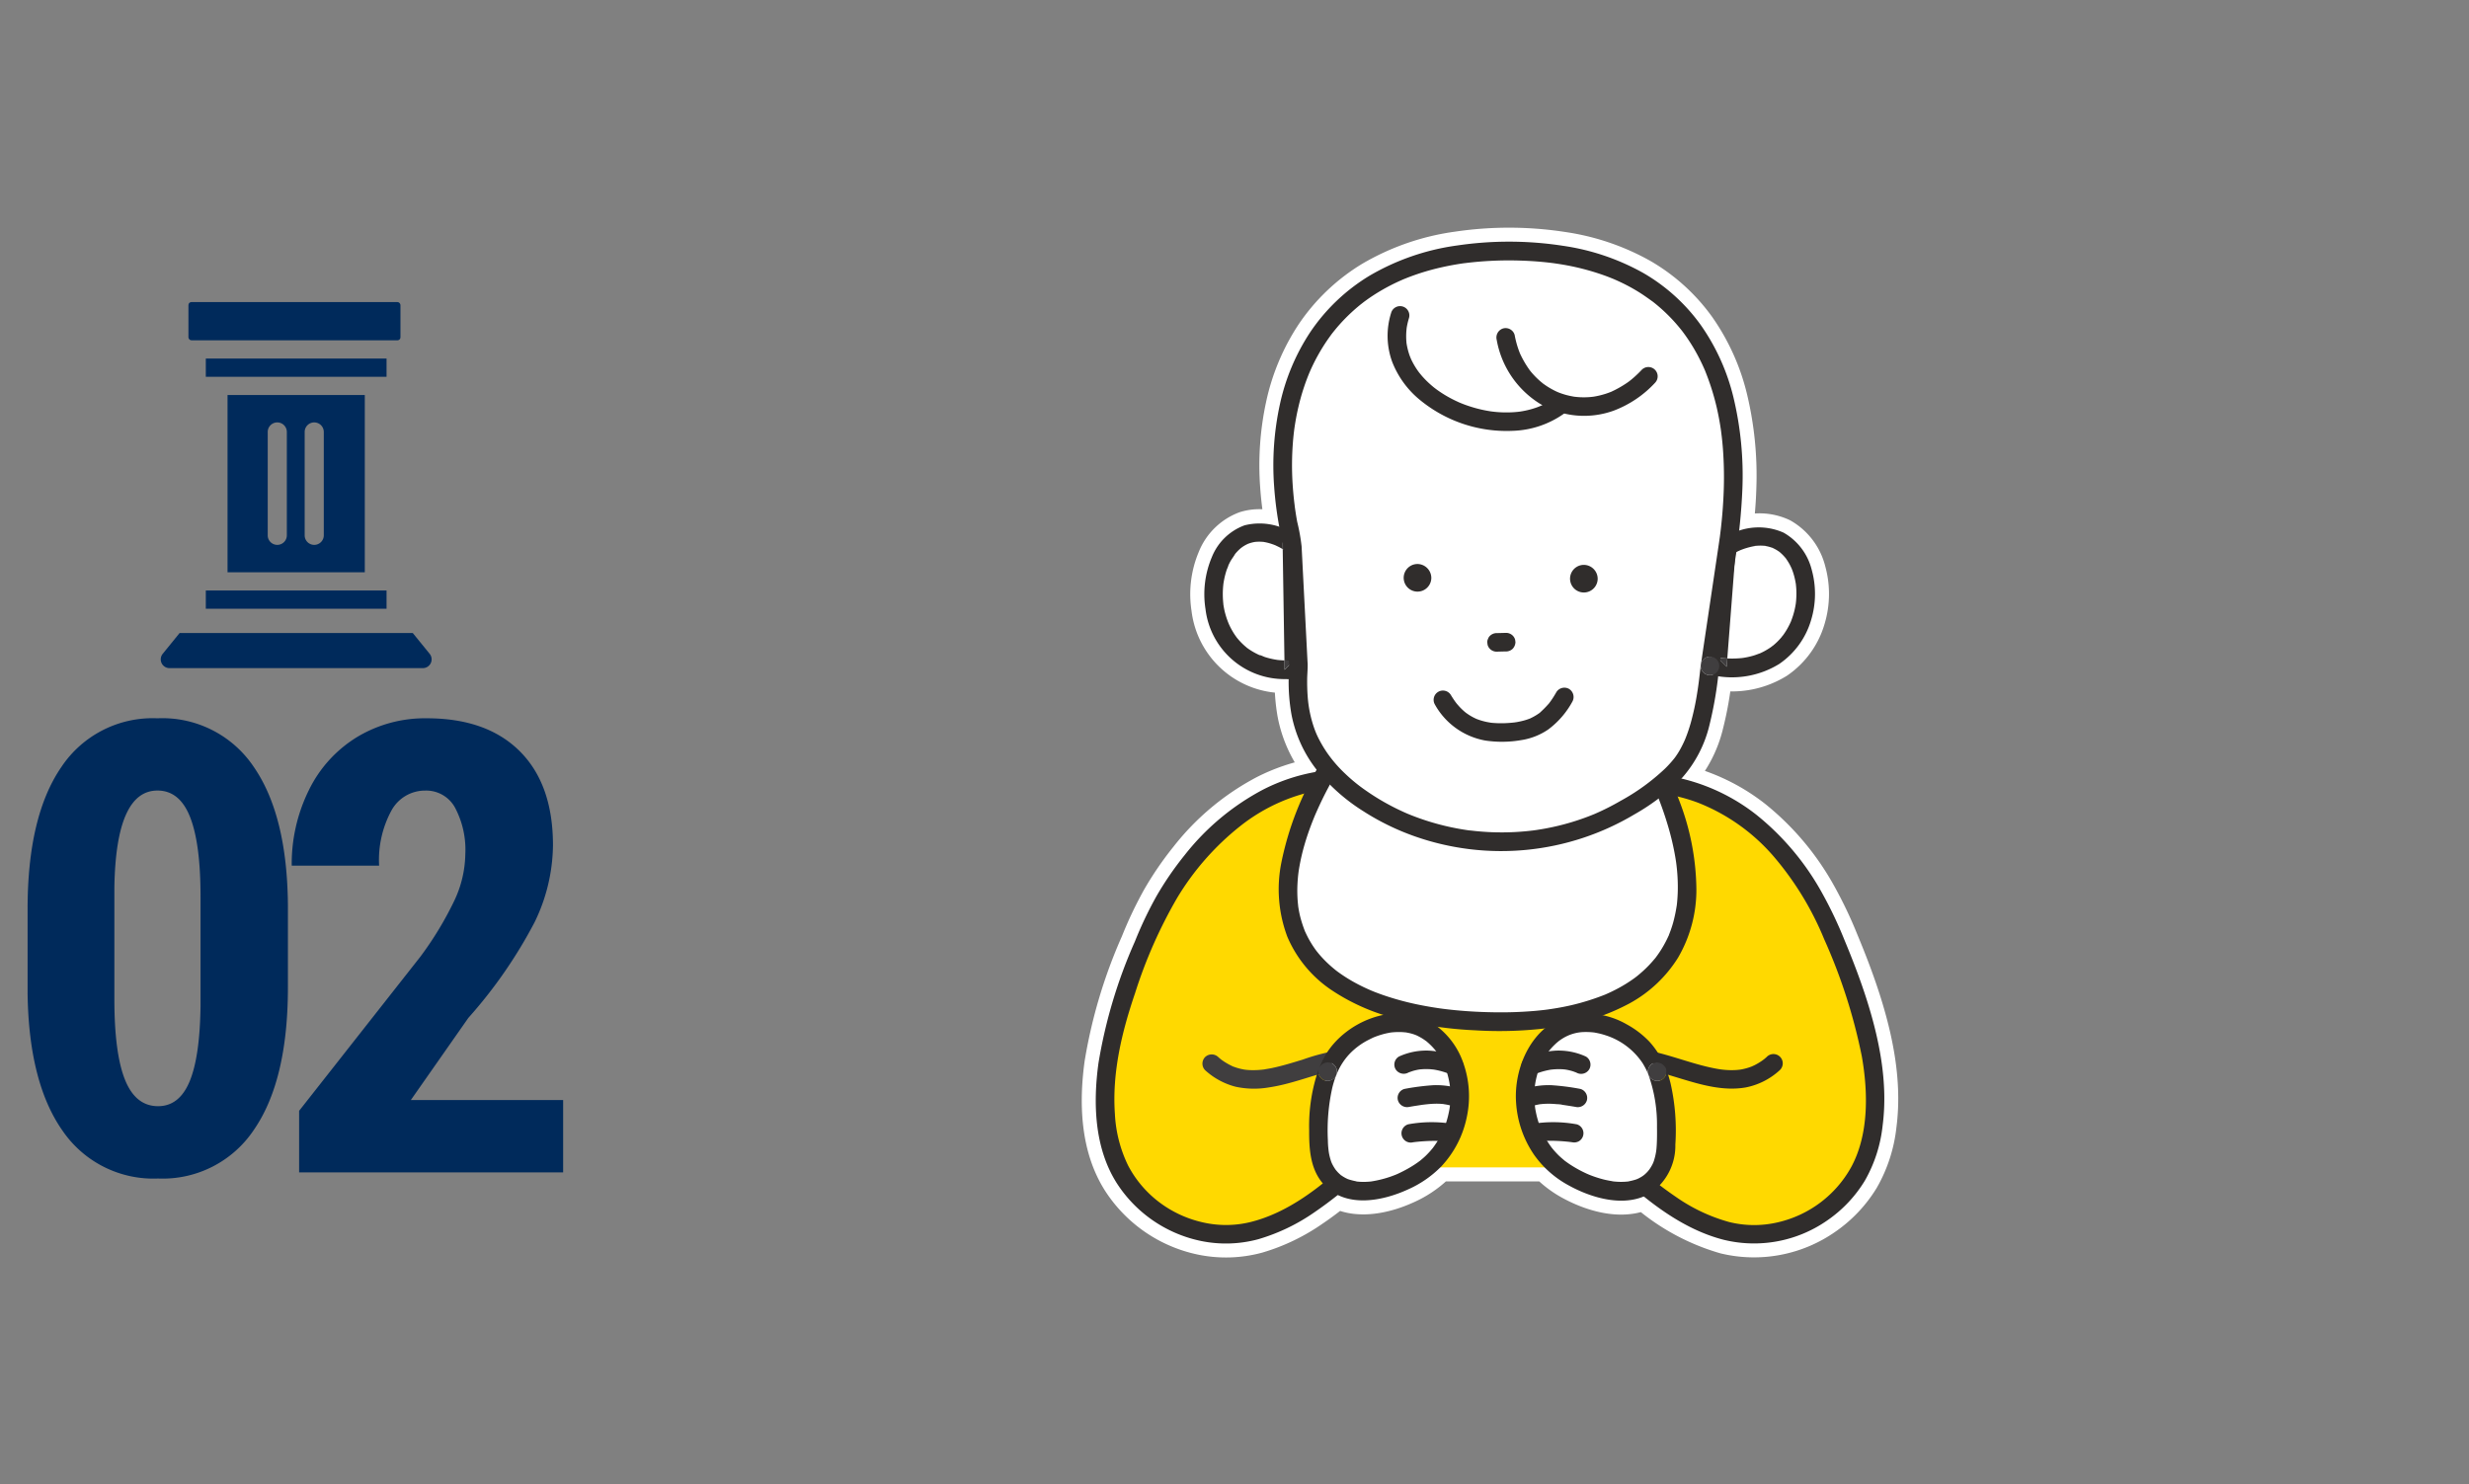 <svg xmlns="http://www.w3.org/2000/svg" xmlns:xlink="http://www.w3.org/1999/xlink" width="286" height="172" viewBox="0 0 286 172">
  <rect x="0" y="0" width="286" height="172" fill="#808080" stroke="none"/>
  <defs>
    <clipPath id="clip-path">
      <rect id="長方形_6963" data-name="長方形 6963" width="286" height="172" transform="translate(358 1779)" fill="none" stroke="#707070" stroke-width="1"/>
    </clipPath>
  </defs>
  <g id="seisaku_img02" transform="translate(-358 -1779)" clip-path="url(#clip-path)">
    <g id="グループ_8548" data-name="グループ 8548" transform="translate(0 -5)">
      <path id="パス_73165" data-name="パス 73165" d="M-.649-21.458q0,10.765-3.9,16.468A12.694,12.694,0,0,1-15.691.713,12.738,12.738,0,0,1-26.758-4.83q-3.9-5.543-4.046-15.88v-9.8q0-10.729,3.885-16.414a12.7,12.7,0,0,1,11.157-5.685A12.732,12.732,0,0,1-4.605-46.979Q-.72-41.348-.649-30.9ZM-10.772-31.973q0-6.131-1.212-9.2t-3.778-3.065q-4.812,0-4.99,11.228v12.939q0,6.273,1.23,9.339t3.832,3.065q2.459,0,3.654-2.869t1.265-8.786ZM31.232,0H.649V-7.129L14.693-24.987a39.121,39.121,0,0,0,3.939-6.505A13.01,13.01,0,0,0,19.9-36.856,10.409,10.409,0,0,0,18.7-42.274a3.8,3.8,0,0,0-3.44-1.96,4.424,4.424,0,0,0-3.9,2.281,11.992,11.992,0,0,0-1.444,6.416H-.207a19.251,19.251,0,0,1,1.978-8.733,14.774,14.774,0,0,1,5.561-6.149,15.222,15.222,0,0,1,8.109-2.192q6.951,0,10.782,3.832T30.055-37.89A20.779,20.779,0,0,1,27.935-29a54.681,54.681,0,0,1-7.681,11.1L13.588-8.376H31.232Z" transform="translate(392 1919.835)" fill="#002a5b"/>
      <g id="グループ_8485" data-name="グループ 8485" transform="translate(-257.264 1474.813)">
        <rect id="長方形_6810" data-name="長方形 6810" width="24.559" height="4.429" rx="0.341" transform="translate(637.092 344.187)" fill="#002a5b"/>
        <rect id="長方形_6811" data-name="長方形 6811" width="20.936" height="2.114" transform="translate(639.105 350.73)" fill="#002a5b"/>
        <rect id="長方形_6812" data-name="長方形 6812" width="20.936" height="2.114" transform="translate(639.105 377.604)" fill="#002a5b"/>
        <path id="パス_72494" data-name="パス 72494" d="M663.08,357.162H636.066l-1.953,2.406a1.016,1.016,0,0,0,.786,1.658h29.346a1.017,1.017,0,0,0,.789-1.658Z" transform="translate(0 25.373)" fill="#002a5b"/>
        <path id="パス_72495" data-name="パス 72495" d="M636.5,347.831v20.535h15.9V347.831Zm6.869,16.256a1.107,1.107,0,1,1-2.214,0V352.111a1.107,1.107,0,1,1,2.214,0Zm4.28,0a1.107,1.107,0,1,1-2.214,0V352.111a1.107,1.107,0,1,1,2.214,0Z" transform="translate(5.121 7.125)" fill="#002a5b"/>
      </g>
    </g>
    <g id="グループ_8601" data-name="グループ 8601" transform="translate(484.928 1807)">
      <path id="パス_73323" data-name="パス 73323" d="M106.267,370.807c-.735-2.291-1.6-4.538-2.526-6.758a48.149,48.149,0,0,0-2.623-5.5,30.494,30.494,0,0,0-7.578-9,22.688,22.688,0,0,0-8.678-4.194c.015-.017.034-.031.051-.048a14.214,14.214,0,0,0,3.2-6.167,39.4,39.4,0,0,0,.99-5.627A10.43,10.43,0,0,0,96.2,332.08a9.325,9.325,0,0,0,3.683-5.086,10.432,10.432,0,0,0,.066-5.835,6.86,6.86,0,0,0-3.256-4.294,6.592,6.592,0,0,0-5.171-.176c.193-1.62.341-3.244.391-4.878a38.845,38.845,0,0,0-1.024-10.583,24.618,24.618,0,0,0-3.774-8.4,21.327,21.327,0,0,0-6.672-6.05,26.845,26.845,0,0,0-9.277-3.147,41.006,41.006,0,0,0-12.277-.042A27.352,27.352,0,0,0,48.718,287.1a22.014,22.014,0,0,0-6.843,6.513,24.591,24.591,0,0,0-3.527,8.381,33.259,33.259,0,0,0-.667,9.53,41.568,41.568,0,0,0,.607,4.7,6.053,6.053,0,0,0-4.042-.21,6.486,6.486,0,0,0-3.789,3.676,11.038,11.038,0,0,0-.738,6.03,9.2,9.2,0,0,0,9.24,8.111c.133,0,.266,0,.4,0a21.474,21.474,0,0,0,.323,4.089,14.833,14.833,0,0,0,2.937,6.42c-.048.085-.094.167-.141.252a21.9,21.9,0,0,0-6.077,2.041,28.352,28.352,0,0,0-9.1,7.609,37.174,37.174,0,0,0-3.266,4.767,44.881,44.881,0,0,0-2.489,5.237,57.743,57.743,0,0,0-4.212,14.071c-.636,4.62-.479,9.762,2.066,13.83a15.278,15.278,0,0,0,9.85,6.791,14.332,14.332,0,0,0,6.6-.213,22.381,22.381,0,0,0,6.507-3.125c.931-.625,1.828-1.3,2.7-2,2.48,1.221,5.7.485,8.123-.625a12.55,12.55,0,0,0,3.757-2.568h12.1a12.113,12.113,0,0,0,2.662,2.03c2.5,1.4,6,2.491,8.8,1.329a24.813,24.813,0,0,0,9.3,5.034,14.812,14.812,0,0,0,12-2.294,15.1,15.1,0,0,0,4.3-4.57,16.372,16.372,0,0,0,2.061-6.4C108.8,380.577,107.774,375.514,106.267,370.807Z" transform="translate(-17.017 -283.147)" fill="#fff" stroke="#fff" stroke-linecap="round" stroke-linejoin="round" stroke-width="3.241"/>
      <g id="グループ_8600" data-name="グループ 8600" transform="translate(0.001)">
        <g id="グループ_8583" data-name="グループ 8583" transform="translate(0 61.113)">
          <path id="パス_73324" data-name="パス 73324" d="M80.593,323.938l-34.545-.513c-11.528-.207-19.787,9.613-23.317,17.944-3.107,7.328-6.493,16.6-4.337,24.736a13.967,13.967,0,0,0,14,10.129c5.288-.256,10.469-4.158,14.332-7.739H77.888c3.865,3.581,9.044,7.483,14.332,7.739a13.967,13.967,0,0,0,14-10.129c2.154-8.136-1.231-17.408-4.337-24.736C98.35,333.038,91.536,324.558,80.593,323.938Z" transform="translate(-16.639 -322.348)" fill="#ffd900"/>
          <path id="パス_73325" data-name="パス 73325" d="M103.74,342.514a48.149,48.149,0,0,0-2.623-5.5,30.494,30.494,0,0,0-7.578-9,22.484,22.484,0,0,0-11.608-4.694c-1.022-.1-2.047-.093-3.073-.108L64.795,323l-15.008-.222-3.275-.048A21.574,21.574,0,0,0,36.4,325.1a28.352,28.352,0,0,0-9.1,7.609,37.174,37.174,0,0,0-3.266,4.767,44.881,44.881,0,0,0-2.489,5.237,57.752,57.752,0,0,0-4.212,14.07c-.636,4.621-.479,9.763,2.066,13.832a15.278,15.278,0,0,0,9.85,6.791,14.332,14.332,0,0,0,6.6-.213,22.4,22.4,0,0,0,6.507-3.125,45.9,45.9,0,0,0,5.509-4.433c1.021-.942-.5-2.463-1.522-1.522-3.275,3.029-7.058,6.042-11.482,7.112a11.958,11.958,0,0,1-5.625-.025,13.1,13.1,0,0,1-4.967-2.372,12.759,12.759,0,0,1-3.5-4.164,15.393,15.393,0,0,1-1.536-6c-.334-4.765.811-9.5,2.339-13.982a55.028,55.028,0,0,1,4.853-11,30.93,30.93,0,0,1,7.282-8.316,20.834,20.834,0,0,1,10.115-4.354,31.6,31.6,0,0,1,4.1-.1l12.859.19,15.237.227,4.34.063a19.208,19.208,0,0,1,6.482,1.249,22.381,22.381,0,0,1,8.942,6.483,35.324,35.324,0,0,1,5.613,9.309,63.672,63.672,0,0,1,4.359,13.565c.74,4.186.818,9.073-1.228,12.839a13.049,13.049,0,0,1-8.5,6.4,12.023,12.023,0,0,1-5.647-.037,20.057,20.057,0,0,1-6.144-2.9,42.02,42.02,0,0,1-5.2-4.181c-1.016-.939-2.542.579-1.522,1.522,3.511,3.246,7.571,6.442,12.294,7.632a14.812,14.812,0,0,0,12-2.294,15.1,15.1,0,0,0,4.3-4.57,16.372,16.372,0,0,0,2.061-6.4c.642-4.953-.388-10.016-1.895-14.723C105.532,346.981,104.664,344.735,103.74,342.514Z" transform="translate(-17.018 -322.726)" fill="#302d2c"/>
        </g>
        <g id="グループ_8584" data-name="グループ 8584" transform="translate(21.202 59.929)">
          <path id="パス_73326" data-name="パス 73326" d="M36.106,322.657c-13,22.641,3.575,29.357,20.056,29.357s27.129-8.389,18.36-28.272Z" transform="translate(-30.373 -321.58)" fill="#fff"/>
          <path id="パス_73327" data-name="パス 73327" d="M50.966,340.759l0,0-.074.009C50.895,340.77,51.092,340.746,50.966,340.759Z" transform="translate(-19.792 -311.734)" fill="#403e3f"/>
          <path id="パス_73328" data-name="パス 73328" d="M60.605,332.988l0,.015-.006.051C60.581,333.2,60.629,332.84,60.605,332.988Z" transform="translate(-14.512 -315.98)" fill="#403e3f"/>
          <path id="パス_73329" data-name="パス 73329" d="M55.283,339.64l-.011,0-.046.02C55.093,339.723,55.418,339.586,55.283,339.64Z" transform="translate(-17.45 -312.348)" fill="#403e3f"/>
          <path id="パス_73330" data-name="パス 73330" d="M60.05,335.136a.462.462,0,0,1-.036.086C59.991,335.29,59.991,335.358,60.05,335.136Z" transform="translate(-14.834 -314.791)" fill="#403e3f"/>
          <path id="パス_73331" data-name="パス 73331" d="M59.085,336.818c-.008.014-.02.025-.029.039C59,336.94,59.012,336.932,59.085,336.818Z" transform="translate(-15.368 -313.876)" fill="#403e3f"/>
          <path id="パス_73332" data-name="パス 73332" d="M57.656,338.253l-.059.045h0Z" transform="translate(-16.142 -313.095)" fill="#403e3f"/>
          <path id="パス_73333" data-name="パス 73333" d="M33.621,336.426l0-.006-.006-.006C33.488,336.262,33.737,336.584,33.621,336.426Z" transform="translate(-29.211 -314.119)" fill="#403e3f"/>
          <path id="パス_73334" data-name="パス 73334" d="M42.979,340.7c.076.011.043.006-.015,0C42.925,340.689,42.911,340.686,42.979,340.7Z" transform="translate(-24.121 -311.77)" fill="#403e3f"/>
          <path id="パス_73335" data-name="パス 73335" d="M75.828,323.58a.907.907,0,0,0-.686-.5A1.073,1.073,0,0,1,74.9,325.2c-.02,0-.042,0-.063,0-.213,0-.426,0-.639,0,.3.7.591,1.438.874,2.217q.489,1.343.88,2.721c.242.857.451,1.723.618,2.6.077.4.147.806.205,1.212.014.094.032.261.009.065.012.1.026.2.037.3.023.2.045.4.063.6a20.811,20.811,0,0,1,.085,2.216c-.006.349-.022.7-.048,1.047-.011.164-.026.327-.043.491-.009.086-.019.173-.029.259l-.008.06,0-.015c.023-.148-.025.216-.009.066l.006-.051a16.746,16.746,0,0,1-.4,1.909q-.125.447-.281.885c-.049.139-.1.276-.154.414-.025.062-.049.123-.074.187l0,.014a.462.462,0,0,0,.036-.086c-.059.222-.059.154-.036.086l-.019.037A13.389,13.389,0,0,1,75.081,344c-.154.25-.318.493-.489.73-.045.062-.09.122-.136.184l-.019.026c.009-.014.022-.025.029-.039-.073.114-.088.122-.029.039-.077.11-.171.213-.258.313a12.962,12.962,0,0,1-1.221,1.268c-.227.208-.463.406-.7.6l-.051.04.059-.045-.059.045h0c-.042.032-.085.065-.128.1-.125.094-.252.185-.381.275a16.1,16.1,0,0,1-1.573.97q-.417.227-.846.432-.208.1-.422.195c-.076.036-.153.07-.23.1l-.052.023.011,0c.136-.054-.19.083-.057.023l.046-.02a27.677,27.677,0,0,1-3.925,1.235c-.71.164-1.425.3-2.145.411q-.266.042-.533.079l-.051.008,0,0c.127-.014-.071.011-.079.011l.074-.009c-.11.012-.219.028-.329.042q-.572.067-1.144.119a45.973,45.973,0,0,1-4.748.164c-1.521-.022-3.042-.1-4.555-.25-.369-.036-.74-.077-1.109-.122l-.286-.036-.156-.02c.059.008.091.012.015,0s-.054-.006-.015,0l-.165-.023-.283-.042c-.718-.107-1.434-.232-2.145-.375a32.6,32.6,0,0,1-4.081-1.1q-.477-.164-.948-.346c-.148-.057-.3-.117-.445-.178l-.2-.083c.278.114-.012-.008-.077-.036-.59-.259-1.169-.542-1.731-.852a17.634,17.634,0,0,1-1.586-.984c-.13-.09-.258-.182-.386-.276l-.161-.122h0c.119.1-.111-.083,0,0l-.046-.037c-.233-.188-.462-.38-.684-.581a13.1,13.1,0,0,1-1.232-1.269c-.088-.1-.174-.213-.261-.321l0,.006c.116.158-.133-.164-.009-.012l.006.006c-.051-.066-.1-.134-.151-.2-.17-.238-.334-.48-.486-.73s-.3-.506-.432-.767c-.065-.127-.128-.255-.188-.383-.032-.069-.063-.141-.1-.21l-.017-.04.008.023c.051.131-.091-.2-.031-.074l.023.051a14.255,14.255,0,0,1-.565-1.749q-.111-.463-.187-.933c-.012-.071-.023-.142-.034-.213l0-.017c.012.13-.029-.19,0,0l0-.019c-.017-.171-.037-.341-.052-.513a15.605,15.605,0,0,1-.028-2.081q.028-.554.091-1.106l.037-.293c-.025.195-.008.048.008-.054.031-.2.063-.4.1-.6a24.167,24.167,0,0,1,.574-2.443c.262-.906.573-1.8.917-2.679.207-.525.307-.764.517-1.235s.439-.963.672-1.441c.4-.818.832-1.623,1.277-2.418l-.624-.019.93-.533c-.1.182-.2.367-.306.551l3.2.09,9.179.259,11.1.315,9.595.27c1.336.039,2.677.113,4.015.127-.076-.178-.151-.354-.227-.527a1.1,1.1,0,0,1,.386-1.473,1.16,1.16,0,0,1,.787-.111,1.151,1.151,0,0,0-.244-.036l-3.822-.108-9.179-.259-11.1-.313-9.595-.272c-1.547-.043-3.1-.141-4.652-.131l-.063,0a1.072,1.072,0,0,0-.93.533,35.5,35.5,0,0,0-4.5,11.412,15.659,15.659,0,0,0,.679,8.648,14.089,14.089,0,0,0,5,6.1,23.7,23.7,0,0,0,7.552,3.365,44.316,44.316,0,0,0,9.147,1.374,46.041,46.041,0,0,0,9.768-.431,24.806,24.806,0,0,0,8.163-2.679A15.189,15.189,0,0,0,76.991,345a15.594,15.594,0,0,0,2.131-7.916,29.272,29.272,0,0,0-2.052-10.458C76.69,325.6,76.27,324.583,75.828,323.58Z" transform="translate(-30.749 -321.96)" fill="#302d2c"/>
          <path id="パス_73336" data-name="パス 73336" d="M34.462,323.542l.624.019c.1-.184.2-.369.306-.551Z" transform="translate(-28.729 -321.389)" fill="#403e3f"/>
          <path id="パス_73337" data-name="パス 73337" d="M59.171,322.806a1.1,1.1,0,0,0-.386,1.473c.076.173.151.349.227.526.213,0,.426.006.639,0,.022,0,.043,0,.063,0a1.073,1.073,0,0,0,.244-2.118A1.16,1.16,0,0,0,59.171,322.806Z" transform="translate(-15.564 -321.573)" fill="#403e3f"/>
          <path id="パス_73338" data-name="パス 73338" d="M35.054,337.841c-.111-.083.119.1,0,0Z" transform="translate(-28.423 -313.332)" fill="#403e3f"/>
          <path id="パス_73339" data-name="パス 73339" d="M32.736,334.943l-.008-.023-.023-.051C32.645,334.743,32.787,335.075,32.736,334.943Z" transform="translate(-29.692 -314.952)" fill="#403e3f"/>
          <path id="パス_73340" data-name="パス 73340" d="M32.209,333.028c-.029-.19.012.13,0,0Z" transform="translate(-29.96 -315.972)" fill="#403e3f"/>
        </g>
        <g id="グループ_8585" data-name="グループ 8585" transform="translate(12.57 32.609)">
          <path id="パス_73341" data-name="パス 73341" d="M35.16,320.885,34.93,306.3C24.526,299.4,21.139,321.448,35.16,320.885Z" transform="translate(-24.784 -303.886)" fill="#fff"/>
          <path id="パス_73342" data-name="パス 73342" d="M36.411,308.484c-.009-.6-.02-1.2-.029-1.8,0-.017,0-.034,0-.051a1.034,1.034,0,0,1-.142.594,1.09,1.09,0,0,1-1.473.386q-.257-.169-.523-.324.035,2.161.068,4.322.063,3.926.124,7.853l.011.715c.364.019.727.025,1.095.011l-1.078,1.076-.017-1.087c-.262-.012-.525-.031-.789-.057h0l.022,0c.2.032-.208-.022-.022,0l-.208-.032c-.141-.025-.279-.051-.418-.08-.267-.057-.533-.127-.794-.207-.205-.063-.446-.2-.662-.249.065.023.082.051-.036,0l-.023-.011-.019,0,.014,0-.157-.074c-.111-.054-.222-.11-.332-.17-.215-.116-.425-.241-.627-.377-.1-.066-.195-.137-.292-.207l.043.036c.051.043-.21-.154-.043-.036h0l-.1-.085a7.63,7.63,0,0,1-.98-.979c-.032-.037-.063-.076-.094-.114l.017.023c.025.039-.164-.2-.023-.031l.006.008c-.06-.085-.124-.167-.182-.253q-.195-.28-.361-.574c-.113-.2-.218-.4-.313-.6-.022-.046-.043-.094-.065-.142l-.025-.056c.02.053.029.074,0-.006-.059-.142-.025-.062,0,.006-.026-.065-.071-.178-.085-.216A9.4,9.4,0,0,1,27.5,314.4c-.046-.208-.082-.417-.116-.628l0,.049c0-.022,0-.045-.006-.066l0-.015c-.014-.086-.014-.093-.008-.066l0-.032c-.012-.111-.023-.221-.032-.334a10.294,10.294,0,0,1-.02-1.328c.011-.215.028-.429.053-.642,0,.008,0-.012.008-.077a.8.8,0,0,0,.011-.082l0,.032c.015-.1.029-.191.048-.287a9.241,9.241,0,0,1,.313-1.224c.059-.174.162-.36.205-.539-.028.082-.088.185-.025.048l.028-.062.008-.025-.006.023.039-.085c.042-.091.086-.179.133-.269.174-.335.415-.627.6-.951l-.011.012c-.049.066-.12.142-.029.036l.029-.036c.012-.017.023-.032.031-.045l-.02.032.057-.068c.06-.071.122-.141.187-.208a5.167,5.167,0,0,1,.4-.38c.025-.022.049-.04.073-.059l-.045.029c.076-.048.147-.1.222-.156a4.54,4.54,0,0,1,.468-.27l.091-.042c-.036.012-.04.012.046-.025.141-.062.043-.017-.046.025.048-.019.154-.062.191-.074a4.226,4.226,0,0,1,.533-.142c.04-.008.08-.014.114-.019l-.079.006c.1-.006.19-.02.286-.026a4.782,4.782,0,0,1,.594,0l.141.011.019,0c-.049-.008-.065-.011.029,0,.2.026.039.006-.029,0,.063.011.187.031.225.039a5.848,5.848,0,0,1,.652.168c.113.036.225.074.335.114l.154.06-.015-.008c-.157-.073.235.091.019.009h0c.233.108.465.218.69.343.069.037.137.079.205.119l-.009-.605a1.092,1.092,0,0,1,1.076-1.076.936.936,0,0,1,.559.159l-.015-.012a7.138,7.138,0,0,0-6.033-1.228,6.486,6.486,0,0,0-3.789,3.676,11.038,11.038,0,0,0-.738,6.03,9.2,9.2,0,0,0,9.24,8.111c.335.014.67.011,1.007,0a1.093,1.093,0,0,0,1.076-1.076q-.039-2.464-.077-4.927Q36.472,312.409,36.411,308.484Z" transform="translate(-25.159 -304.266)" fill="#302d2c"/>
          <path id="パス_73343" data-name="パス 73343" d="M32.345,305.52l.014.028Z" transform="translate(-21.249 -303.584)" fill="#403e3f"/>
          <path id="パス_73344" data-name="パス 73344" d="M27.628,312.9l-.017-.023-.006-.008C27.464,312.7,27.652,312.943,27.628,312.9Z" transform="translate(-23.857 -299.617)" fill="#403e3f"/>
          <path id="パス_73345" data-name="パス 73345" d="M29.271,314.158a.463.463,0,0,1,.059.014.315.315,0,0,0-.063-.015Z" transform="translate(-22.924 -298.885)" fill="#403e3f"/>
          <path id="パス_73346" data-name="パス 73346" d="M32.354,305.538a1.021,1.021,0,0,1,.059.148A1.233,1.233,0,0,0,32.354,305.538Z" transform="translate(-21.244 -303.574)" fill="#403e3f"/>
          <path id="パス_73347" data-name="パス 73347" d="M28.417,313.669l-.043-.036h0C28.207,313.515,28.468,313.712,28.417,313.669Z" transform="translate(-23.44 -299.191)" fill="#403e3f"/>
          <path id="パス_73348" data-name="パス 73348" d="M32.4,305.666a1.168,1.168,0,0,1,.026.147A1.168,1.168,0,0,0,32.4,305.666Z" transform="translate(-21.218 -303.504)" fill="#403e3f"/>
          <path id="パス_73349" data-name="パス 73349" d="M32.392,305.634l.015.049Z" transform="translate(-21.224 -303.522)" fill="#403e3f"/>
          <path id="パス_73350" data-name="パス 73350" d="M32.265,314.582c-.367.014-.73.008-1.095-.011l.017,1.087Z" transform="translate(-21.888 -298.66)" fill="#403e3f"/>
          <path id="パス_73351" data-name="パス 73351" d="M30.7,314.539l-.022,0C30.487,314.517,30.895,314.571,30.7,314.539Z" transform="translate(-22.186 -298.681)" fill="#403e3f"/>
          <path id="パス_73352" data-name="パス 73352" d="M32.419,305.761c0,.019.006.037.008.057C32.425,305.8,32.422,305.78,32.419,305.761Z" transform="translate(-21.209 -303.453)" fill="#403e3f"/>
          <path id="パス_73353" data-name="パス 73353" d="M26.6,308.792l0,.019-.008.066v.011a.992.992,0,0,0,.017-.127Z" transform="translate(-24.382 -301.821)" fill="#403e3f"/>
          <path id="パス_73354" data-name="パス 73354" d="M26.985,311.828c.034.08.025.059,0,.006C26.961,311.766,26.927,311.686,26.985,311.828Z" transform="translate(-24.183 -300.195)" fill="#403e3f"/>
          <path id="パス_73355" data-name="パス 73355" d="M30.463,305.926l.015.008h0C30.7,306.017,30.305,305.853,30.463,305.926Z" transform="translate(-22.294 -303.374)" fill="#403e3f"/>
          <path id="パス_73356" data-name="パス 73356" d="M27.461,306.6l.011-.012.02-.032C27.484,306.569,27.473,306.585,27.461,306.6Z" transform="translate(-23.906 -303.02)" fill="#403e3f"/>
          <path id="パス_73357" data-name="パス 73357" d="M28.952,305.681c.131-.008.09-.011,0,0Z" transform="translate(-23.095 -303.5)" fill="#403e3f"/>
          <path id="パス_73358" data-name="パス 73358" d="M29.617,305.681c-.094-.012-.079-.009-.029,0C29.656,305.687,29.815,305.707,29.617,305.681Z" transform="translate(-22.771 -303.501)" fill="#403e3f"/>
          <path id="パス_73359" data-name="パス 73359" d="M26.969,307.424l0,.013,0-.015Z" transform="translate(-24.176 -302.549)" fill="#403e3f"/>
          <path id="パス_73360" data-name="パス 73360" d="M32.483,305.674a1.123,1.123,0,0,0-.391-.437A1.2,1.2,0,0,1,32.483,305.674Z" transform="translate(-21.387 -303.738)" fill="#403e3f"/>
          <path id="パス_73361" data-name="パス 73361" d="M28.464,305.826c-.086.037-.082.037-.046.025C28.507,305.809,28.6,305.764,28.464,305.826Z" transform="translate(-23.399 -303.434)" fill="#403e3f"/>
          <path id="パス_73362" data-name="パス 73362" d="M31.033,306.211l.009.605q.266.155.523.324a1.09,1.09,0,0,0,1.473-.386,1.034,1.034,0,0,0,.142-.594c0-.02,0-.039-.008-.057a1.169,1.169,0,0,0-.026-.147l-.015-.049a1.022,1.022,0,0,0-.059-.148l-.014-.028a1.2,1.2,0,0,0-.391-.437.936.936,0,0,0-.559-.159A1.092,1.092,0,0,0,31.033,306.211Z" transform="translate(-21.963 -303.794)" fill="#403e3f"/>
          <path id="パス_73363" data-name="パス 73363" d="M27.932,306.135c.133-.086.083-.062,0,0Z" transform="translate(-23.65 -303.28)" fill="#403e3f"/>
          <path id="パス_73364" data-name="パス 73364" d="M26.6,310.438l0,.017c0-.039-.011-.077-.014-.1Z" transform="translate(-24.38 -300.953)" fill="#403e3f"/>
        </g>
        <g id="グループ_8586" data-name="グループ 8586" transform="translate(70.924 33.096)">
          <path id="パス_73365" data-name="パス 73365" d="M64.727,306.461l-1.076,13.927C78.025,322.305,76.2,299.939,64.727,306.461Z" transform="translate(-62.57 -304.209)" fill="#fff"/>
          <path id="パス_73366" data-name="パス 73366" d="M68.762,306.879l.045.06.019.022C68.934,307.085,68.668,306.745,68.762,306.879Z" transform="translate(-59.801 -303.349)" fill="#403e3f"/>
          <path id="パス_73367" data-name="パス 73367" d="M68.288,306.411l.034.029.051.037C68.524,306.584,68.239,306.366,68.288,306.411Z" transform="translate(-60.051 -303.589)" fill="#403e3f"/>
          <path id="パス_73368" data-name="パス 73368" d="M69.209,307.634l.019.048.02.043C69.328,307.9,69.186,307.569,69.209,307.634Z" transform="translate(-59.548 -302.925)" fill="#403e3f"/>
          <path id="パス_73369" data-name="パス 73369" d="M67.238,305.984l.017,0c.029,0,.06.008.09.009C67.415,306,67.046,305.945,67.238,305.984Z" transform="translate(-60.649 -303.826)" fill="#403e3f"/>
          <path id="パス_73370" data-name="パス 73370" d="M66.48,305.994l.046,0,.036-.006C66.742,305.951,66.3,306.008,66.48,305.994Z" transform="translate(-61.056 -303.824)" fill="#403e3f"/>
          <path id="パス_73371" data-name="パス 73371" d="M67.8,306.136l.026.012c.025.011.049.02.074.029C68.058,306.23,67.657,306.062,67.8,306.136Z" transform="translate(-60.329 -303.746)" fill="#403e3f"/>
          <path id="パス_73372" data-name="パス 73372" d="M68.552,312.772a.746.746,0,0,1,.056-.063l.012-.017C68.471,312.822,68.5,312.82,68.552,312.772Z" transform="translate(-59.927 -300.169)" fill="#403e3f"/>
          <path id="パス_73373" data-name="パス 73373" d="M69.54,308.863l0,.012.009.059C69.557,308.968,69.516,308.645,69.54,308.863Z" transform="translate(-59.371 -302.293)" fill="#403e3f"/>
          <path id="パス_73374" data-name="パス 73374" d="M65.416,306.3c-.133.052-.026.011.048-.019Z" transform="translate(-61.644 -303.659)" fill="#403e3f"/>
          <path id="パス_73375" data-name="パス 73375" d="M66.9,314.042l-.019.008,0,0C66.675,314.142,66.921,314.034,66.9,314.042Z" transform="translate(-60.859 -299.434)" fill="#403e3f"/>
          <path id="パス_73376" data-name="パス 73376" d="M63.651,314.363l1.076,1.076.076-.974c-.057,0-.114,0-.17-.006Q64.14,314.429,63.651,314.363Z" transform="translate(-62.57 -299.26)" fill="#403e3f"/>
          <path id="パス_73377" data-name="パス 73377" d="M65.6,314.4c.1-.014.066-.011.008,0S65.469,314.412,65.6,314.4Z" transform="translate(-61.551 -299.247)" fill="#403e3f"/>
          <path id="パス_73378" data-name="パス 73378" d="M67.739,313.57l.019-.012a.392.392,0,0,1,.046-.04C67.866,313.456,67.832,313.431,67.739,313.57Z" transform="translate(-60.346 -299.747)" fill="#403e3f"/>
          <path id="パス_73379" data-name="パス 73379" d="M65.269,307.349c.158-.09.318-.174.48-.258l.052-.672a1.082,1.082,0,0,0-1.076-1.076,1.1,1.1,0,0,0-1.068,1.022,1.047,1.047,0,0,0,.139.6A1.093,1.093,0,0,0,65.269,307.349Z" transform="translate(-62.568 -304.167)" fill="#403e3f"/>
          <path id="パス_73380" data-name="パス 73380" d="M69.184,311.68l-.008.016-.022.056C69.089,311.918,69.259,311.519,69.184,311.68Z" transform="translate(-59.585 -300.741)" fill="#403e3f"/>
          <path id="パス_73381" data-name="パス 73381" d="M71.7,305.2a7.116,7.116,0,0,0-6.291.262c-.289.134-.571.283-.848.439a1.071,1.071,0,0,0-.525.875,1.1,1.1,0,0,1,1.068-1.022,1.082,1.082,0,0,1,1.076,1.076l-.052.672c.1-.051.2-.1.307-.153l.207-.094c.022-.011.094-.04.125-.052-.074.029-.181.071-.048.019l.048-.019.054-.022c.066-.025.133-.051.2-.074a8.413,8.413,0,0,1,1.4-.363l-.046,0c-.181.014.263-.043.082-.011l-.036.006.1-.011c.114-.009.23-.017.346-.02a5.187,5.187,0,0,1,.638.02l.046.006-.017,0c-.191-.039.178.017.107.012-.029,0-.06-.006-.09-.009.1.019.193.034.289.056a4.786,4.786,0,0,1,.562.168l.045.017-.026-.012c-.147-.074.255.094.1.042-.025-.009-.049-.019-.074-.029.079.04.161.076.238.117a4.2,4.2,0,0,1,.465.284l.068.048-.034-.029c-.049-.045.236.173.085.066l-.051-.037c.062.054.128.1.188.161a4.855,4.855,0,0,1,.386.391c.056.06.107.125.161.188l-.045-.06c-.094-.134.171.205.063.082l-.019-.022.057.079c.11.153.21.313.306.476s.191.351.275.533l.036.079-.019-.048c-.023-.065.119.266.039.091l-.02-.043c.032.083.066.165.1.25a8.1,8.1,0,0,1,.329,1.187c.019.1.037.2.054.3l.012.083,0-.012c-.023-.218.017.1.011.071l-.009-.059c.023.212.043.425.054.638a9.685,9.685,0,0,1-.025,1.3c-.009.1-.02.2-.031.295l.009-.062c.006-.035-.034.287-.009.063v0l-.017.111c-.036.222-.079.445-.13.664a9.446,9.446,0,0,1-.4,1.275l-.036.085.008-.015c.076-.161-.094.238-.029.071l.022-.056c-.046.1-.091.205-.141.307-.1.2-.2.392-.312.582s-.241.391-.374.577l-.073.1.012-.011a.211.211,0,0,0-.025.028l0,.006a.369.369,0,0,1-.051.057c-.045.056-.088.116-.131.167a7.533,7.533,0,0,1-.984.964.386.386,0,0,1-.053.037.238.238,0,0,1-.045.039l0,0c-.008.008-.02.014-.025.022l.006-.009c-.094.068-.19.134-.289.2q-.3.195-.61.361-.16.086-.324.162l-.15.069.019-.008c.023-.008-.222.1-.022.009l0,0c-.242.083-.479.181-.724.255s-.508.139-.766.191c-.134.028-.269.051-.4.073l-.071.011c.059-.008.091-.011-.008,0-.13.017-.06.006.008,0l-.156.019a11.133,11.133,0,0,1-1.668.042l-.076.974-1.076-1.076q.489.065.982.1c.056,0,.113,0,.17.006q.144-1.867.289-3.737.29-3.75.579-7.5l.08-1.042c-.162.083-.323.168-.48.258a1.093,1.093,0,0,1-1.473-.386,1.047,1.047,0,0,1-.139-.6c0,.019-.008.036-.008.054q-.183,2.355-.364,4.711-.29,3.752-.581,7.5l-.133,1.714c-.048.633.537,1.007,1.078,1.076a10.449,10.449,0,0,0,7.178-1.419,9.325,9.325,0,0,0,3.683-5.086,10.432,10.432,0,0,0,.066-5.835A6.86,6.86,0,0,0,71.7,305.2Z" transform="translate(-62.951 -304.581)" fill="#302d2c"/>
          <path id="パス_73382" data-name="パス 73382" d="M69.549,310.254l-.009.062v0C69.515,310.541,69.555,310.219,69.549,310.254Z" transform="translate(-59.371 -301.497)" fill="#403e3f"/>
        </g>
        <g id="グループ_8587" data-name="グループ 8587" transform="translate(20.576)">
          <path id="パス_73383" data-name="パス 73383" d="M57.829,283.851c-23.465-.3-29.611,17.389-25.693,33.792l.726,14.159a20.39,20.39,0,0,0,.556,6.877,15.413,15.413,0,0,0,5.426,7.649,28.857,28.857,0,0,0,31.516,2.381c2.625-1.485,6.023-3.735,7.572-6.412,1.712-2.958,2.245-7.03,2.608-10.376l2.052-13.795C85.695,297.251,77.483,284.1,57.829,283.851Z" transform="translate(-29.964 -282.766)" fill="#fff"/>
          <path id="パス_73384" data-name="パス 73384" d="M31.912,297.218l.009-.071C31.9,297.283,31.9,297.274,31.912,297.218Z" transform="translate(-29.493 -275.53)" fill="#403e3f"/>
          <path id="パス_73385" data-name="パス 73385" d="M31.944,303.018c-.02-.142.011.088,0,0Z" transform="translate(-29.477 -272.362)" fill="#403e3f"/>
          <path id="パス_73386" data-name="パス 73386" d="M34.787,290.009l.011-.015C34.877,289.887,34.668,290.159,34.787,290.009Z" transform="translate(-27.947 -279.436)" fill="#403e3f"/>
          <path id="パス_73387" data-name="パス 73387" d="M45.013,327.323c.054.008.039,0,.009,0Z" transform="translate(-22.366 -259.113)" fill="#403e3f"/>
          <path id="パス_73388" data-name="パス 73388" d="M33.021,293.064l.02-.046.017-.039C33.1,292.867,33.021,293.064,33.021,293.064Z" transform="translate(-28.887 -277.817)" fill="#403e3f"/>
          <path id="パス_73389" data-name="パス 73389" d="M54.485,326.091c.054-.023.023-.011-.012,0S54.444,326.107,54.485,326.091Z" transform="translate(-17.226 -259.79)" fill="#403e3f"/>
          <path id="パス_73390" data-name="パス 73390" d="M61.228,320.521l-.011.028C61.229,320.52,61.231,320.513,61.228,320.521Z" transform="translate(-13.547 -262.815)" fill="#403e3f"/>
          <path id="パス_73391" data-name="パス 73391" d="M31.052,305.736c0,.011,0,.025,0,.037,0,.035,0,.071,0,.1C31.112,306.045,31.049,305.772,31.052,305.736Z" transform="translate(-29.958 -270.857)" fill="#403e3f"/>
          <path id="パス_73392" data-name="パス 73392" d="M49.944,327.324l.011,0C49.914,327.327,49.879,327.334,49.944,327.324Z" transform="translate(-19.7 -259.114)" fill="#403e3f"/>
          <path id="パス_73393" data-name="パス 73393" d="M60.43,321.934l-.02.025Z" transform="translate(-13.994 -262.045)" fill="#403e3f"/>
          <path id="パス_73394" data-name="パス 73394" d="M37.009,287.779l.069-.056Z" transform="translate(-26.721 -280.658)" fill="#403e3f"/>
          <path id="パス_73395" data-name="パス 73395" d="M51.29,284.742l.042.008C51.389,284.756,51.407,284.759,51.29,284.742Z" transform="translate(-18.948 -282.279)" fill="#403e3f"/>
          <path id="パス_73396" data-name="パス 73396" d="M40.077,285.988l.026-.011C40.23,285.92,39.934,286.047,40.077,285.988Z" transform="translate(-25.07 -281.616)" fill="#403e3f"/>
          <path id="パス_73397" data-name="パス 73397" d="M63.936,297.429l0,.034C63.964,297.62,63.919,297.279,63.936,297.429Z" transform="translate(-12.069 -275.398)" fill="#403e3f"/>
          <path id="パス_73398" data-name="パス 73398" d="M61.042,289.887l-.026-.034c-.06-.079-.04-.052-.009-.012l.006.009Z" transform="translate(-13.677 -279.526)" fill="#403e3f"/>
          <path id="パス_73399" data-name="パス 73399" d="M79.865,292.827a21.327,21.327,0,0,0-6.672-6.05,26.845,26.845,0,0,0-9.277-3.147,41.006,41.006,0,0,0-12.277-.042A27.352,27.352,0,0,0,41.468,287.1a22.014,22.014,0,0,0-6.843,6.513,24.591,24.591,0,0,0-3.527,8.381,33.259,33.259,0,0,0-.667,9.53,41.688,41.688,0,0,0,.664,5.026c.079.4.162.8.252,1.2l.065.281c.009.04.015.082.028.12l.006.017c0-.034,0-.07,0-.1,0-.012,0-.026,0-.037,0,.036.06.309.008.142.006.176.019.35.028.525q.183,3.562.364,7.126l.32,6.207c.028.565-.043,1.136-.051,1.7a21.562,21.562,0,0,0,.323,4.194,14.958,14.958,0,0,0,3.138,6.687,21.727,21.727,0,0,0,5.188,4.526,28.576,28.576,0,0,0,5.928,2.9A30.142,30.142,0,0,0,72.173,349.5a24.866,24.866,0,0,0,5.489-4.2,14.205,14.205,0,0,0,3.2-6.167,44.764,44.764,0,0,0,1.116-6.724l-.026.178a1.088,1.088,0,0,1-1.325.752,1.07,1.07,0,0,1-.761-1.2c-.011.052-.023.1-.029.159-.06.556-.124,1.113-.193,1.668-.06.486-.12.917-.215,1.507a30.161,30.161,0,0,1-.738,3.428c-.154.542-.33,1.078-.533,1.6-.045.114-.09.23-.137.344,0-.008,0,0-.011.028l.011-.028c-.011.022-.094.212-.107.239-.117.255-.241.5-.375.752-.117.218-.242.432-.377.641-.076.117-.154.232-.235.346-.031.042-.062.085-.093.128l-.079.1.02-.025-.02.025a13.279,13.279,0,0,1-1.05,1.156,24.7,24.7,0,0,1-5.165,3.743,28.309,28.309,0,0,1-2.823,1.434l-.133.057c.036-.015.066-.028.012,0s-.036.015-.012,0l-.059.025-.351.144c-.269.107-.537.208-.809.307q-.737.266-1.488.493a28.51,28.51,0,0,1-3.1.746c-.249.045-.5.086-.747.125q-.188.03-.375.056l-.06.009-.011,0c-.065.009-.029,0,.011,0l-.19.025c-.537.065-1.076.117-1.617.153a29.571,29.571,0,0,1-3.139.046c-.54-.022-1.082-.057-1.621-.107-.252-.023-.5-.051-.754-.08L53,351.359c.029,0,.045.006-.009,0l.009,0-.08-.012c-.09-.012-.179-.025-.267-.039a28.9,28.9,0,0,1-6.108-1.615c-.568-.221-.783-.31-1.336-.567q-.713-.327-1.407-.7a26.463,26.463,0,0,1-2.727-1.671,19.133,19.133,0,0,1-2.39-1.942,15.631,15.631,0,0,1-2.111-2.432,14.341,14.341,0,0,1-.888-1.47,9.711,9.711,0,0,1-.605-1.371,14.155,14.155,0,0,1-.763-3.664c-.049-.65-.068-1.3-.062-1.95,0-.582.066-1.167.06-1.748,0-.142-.014-.286-.022-.429q-.069-1.341-.137-2.682l-.408-7.933q-.067-1.341-.137-2.682a22.069,22.069,0,0,0-.51-2.843q-.111-.6-.2-1.206c-.029-.188-.056-.375-.082-.564l-.006-.04c.011.088-.02-.142,0,0l0-.036c-.012-.107-.026-.215-.04-.321q-.141-1.179-.212-2.365a34.425,34.425,0,0,1,.039-4.62q.044-.581.111-1.16c.019-.156.037-.31.057-.466-.008.056-.008.065.009-.071l-.009.071.019-.128c.015-.1.029-.2.046-.3.114-.741.258-1.479.432-2.208.168-.709.364-1.411.593-2.1q.174-.533.374-1.056c.06-.162.125-.324.19-.485.026-.068.056-.136.082-.2l-.02.046s.082-.2.037-.085l-.017.039.054-.124a21.978,21.978,0,0,1,2.12-3.8c.1-.141.2-.281.3-.42.051-.07.1-.139.154-.208l.056-.073c-.119.15.09-.122.011-.015l-.011.015,0,0c.224-.281.451-.559.687-.831a20.522,20.522,0,0,1,1.546-1.586c.279-.259.568-.51.862-.752.117-.1.235-.188.352-.281l.069-.056-.069.056.128-.1c.082-.063.165-.125.249-.185a21.173,21.173,0,0,1,1.961-1.272,23,23,0,0,1,2.131-1.082c.091-.04.182-.077.272-.119l0,0-.026.011c-.144.059.153-.068.026-.011l.091-.039c.213-.086.426-.171.641-.253.4-.15.8-.292,1.2-.423q1.288-.417,2.611-.709.679-.151,1.365-.272c.227-.04.452-.077.679-.113l.344-.051.19-.026h0c-.079.011-.063.008,0,0l.012,0-.008,0,.022,0a41.128,41.128,0,0,1,6.272-.3c.928.025,1.858.079,2.782.168.212.02.423.042.635.066l.315.037.2.026-.042-.008c.117.017.1.014.042.008.409.056.817.117,1.223.188a28.382,28.382,0,0,1,4.729,1.24c.357.128.71.267,1.061.411l.022.008c-.117-.051.1.042,0,0l.043.02c.082.036.165.071.247.108.187.083.372.168.556.256a21.34,21.34,0,0,1,1.913,1.033c.618.374,1.2.794,1.783,1.214l-.074-.059s.171.128.074.059h0l.04.031.2.158c.139.113.278.228.415.346.273.233.539.472.8.721a19.324,19.324,0,0,1,1.424,1.509c.108.127.215.256.32.386.059.071.114.144.173.216-.031-.04-.051-.066.009.012l.026.034h0l-.029-.037-.006-.009.057.076c.21.278.412.562.607.849a21.445,21.445,0,0,1,1.115,1.841q.255.475.486.959c.076.157.15.317.221.476.036.08.073.159.107.239l.06.137,0-.012c-.051-.125.086.2,0,.014v0a28.6,28.6,0,0,1,1.379,4.351q.271,1.193.451,2.4c.015.1.029.2.043.293l.012.093c-.017-.15.028.191,0,.034l0-.034h0c.023.215.054.428.077.641.049.435.09.871.124,1.306a44.76,44.76,0,0,1,.071,5.4q-.065,1.454-.208,2.9c-.048.491-.1.98-.164,1.47-.014.12-.029.239-.045.36l-.023.184v-.006l.006-.048c0-.006,0-.008,0,0l-.009.076,0-.022c-.036.258-.073.516-.111.772q-.364,2.453-.729,4.9-.56,3.761-1.119,7.52l-.2,1.373a1.139,1.139,0,0,0-.009.127,1.068,1.068,0,0,1,2.125.159l-.012.108q.364-2.448.729-4.9.563-3.782,1.124-7.564a69.169,69.169,0,0,0,.828-8.139,38.845,38.845,0,0,0-1.024-10.583A24.618,24.618,0,0,0,79.865,292.827Z" transform="translate(-30.344 -283.147)" fill="#302d2c"/>
          <path id="パス_73400" data-name="パス 73400" d="M63.833,305.327l-.006.048v.006l0,.022Z" transform="translate(-12.128 -271.08)" fill="#403e3f"/>
          <path id="パス_73401" data-name="パス 73401" d="M62.715,292.793l0,.012v0C62.8,292.993,62.664,292.668,62.715,292.793Z" transform="translate(-12.738 -277.915)" fill="#403e3f"/>
          <path id="パス_73402" data-name="パス 73402" d="M63.469,314.285a1.076,1.076,0,1,0,1.038,1.362l.026-.178.012-.108A1.079,1.079,0,0,0,63.469,314.285Z" transform="translate(-12.894 -266.206)" fill="#403e3f"/>
          <path id="パス_73403" data-name="パス 73403" d="M44.691,284.752h0l.008,0Z" transform="translate(-22.538 -282.275)" fill="#403e3f"/>
          <path id="パス_73404" data-name="パス 73404" d="M55.885,285.949c.1.042-.117-.051,0,0Z" transform="translate(-16.467 -281.632)" fill="#403e3f"/>
          <path id="パス_73405" data-name="パス 73405" d="M58.767,287.609l.074.059h0C58.938,287.737,58.767,287.609,58.767,287.609Z" transform="translate(-14.88 -280.72)" fill="#403e3f"/>
        </g>
        <g id="グループ_8588" data-name="グループ 8588" transform="translate(33.81 7.476)">
          <path id="パス_73406" data-name="パス 73406" d="M58.418,299.137,39.982,288.681C37.1,298.05,51.629,304.295,58.418,299.137Z" transform="translate(-38.537 -287.613)" fill="#fff"/>
          <path id="パス_73407" data-name="パス 73407" d="M41.314,293.013c-.022-.026-.043-.051-.063-.077C41.339,293.05,41.341,293.05,41.314,293.013Z" transform="translate(-37.643 -285.298)" fill="#403e3f"/>
          <path id="パス_73408" data-name="パス 73408" d="M46.724,295.89l-.071-.008C46.79,295.9,46.778,295.9,46.724,295.89Z" transform="translate(-34.704 -283.695)" fill="#403e3f"/>
          <path id="パス_73409" data-name="パス 73409" d="M42.467,294.149l.079.065Z" transform="translate(-36.982 -284.638)" fill="#403e3f"/>
          <path id="パス_73410" data-name="パス 73410" d="M58.252,298.584a8.227,8.227,0,0,1-1.036.669c-.165.091-.335.174-.5.255-.069.031-.4.157-.1.048-.1.037-.2.079-.3.116a10,10,0,0,1-1.2.363c-.188.043-.38.083-.57.117l-.29.048-.145.02c.313-.046.052-.008-.006,0a13.043,13.043,0,0,1-2.586.028c-.193-.017-.384-.039-.576-.062.054.008.066.009-.071-.008l.071.008-.164-.025c-.114-.019-.229-.037-.341-.057q-.665-.12-1.319-.3c-.422-.117-.84-.25-1.251-.4-.195-.071-.384-.15-.576-.225.273.108-.069-.031-.133-.059-.1-.046-.21-.1-.313-.145a14.027,14.027,0,0,1-2.25-1.329c-.043-.032-.232-.176-.188-.142l.079.065L44.4,297.5c-.051-.04-.1-.079-.153-.12-.17-.139-.337-.284-.5-.432a11.014,11.014,0,0,1-.862-.879c-.1-.119-.2-.241-.3-.364.026.037.025.037-.063-.077.02.026.042.051.063.077-.034-.045-.108-.142-.128-.171-.062-.085-.122-.173-.181-.261a8.683,8.683,0,0,1-.605-1.062c-.045-.094-.085-.19-.128-.284.134.287-.017-.048-.048-.13-.08-.216-.151-.437-.212-.661-.054-.2-.1-.406-.139-.613-.011-.057-.019-.116-.029-.173l-.009-.052a.922.922,0,0,0,.012.094c-.02-.085-.029-.178-.012-.094-.011-.086-.015-.176-.023-.259a7.794,7.794,0,0,1,.022-1.382c0-.049.011-.1.017-.15-.032.3-.006.057,0-.014.022-.127.045-.253.071-.378.054-.259.124-.516.2-.769a1.076,1.076,0,1,0-2.075-.573,8.816,8.816,0,0,0,.111,5.63,10.714,10.714,0,0,0,3.235,4.455,15.8,15.8,0,0,0,10.8,3.57,10.82,10.82,0,0,0,5.871-1.983,1.112,1.112,0,0,0,.386-1.473A1.084,1.084,0,0,0,58.252,298.584Z" transform="translate(-38.915 -287.989)" fill="#302d2c"/>
          <path id="パス_73411" data-name="パス 73411" d="M40.349,290.885a.921.921,0,0,1-.012-.094C40.32,290.707,40.329,290.8,40.349,290.885Z" transform="translate(-38.146 -286.483)" fill="#403e3f"/>
        </g>
        <g id="グループ_8589" data-name="グループ 8589" transform="translate(46.421 10.015)">
          <path id="パス_73412" data-name="パス 73412" d="M64.328,294.812l-16.559-4.484C49.2,298.173,58.21,301.385,64.328,294.812Z" transform="translate(-46.708 -289.255)" fill="#fff"/>
          <path id="パス_73413" data-name="パス 73413" d="M54.381,294.784l-.093.009C54.237,294.8,54.225,294.8,54.381,294.784Z" transform="translate(-43.18 -286.831)" fill="#403e3f"/>
          <path id="パス_73414" data-name="パス 73414" d="M55.687,294.424c-.151.071.188-.069,0,0Z" transform="translate(-42.422 -287.037)" fill="#403e3f"/>
          <path id="パス_73415" data-name="パス 73415" d="M57.129,293.571l-.052.039C57.056,293.625,57.063,293.622,57.129,293.571Z" transform="translate(-41.65 -287.491)" fill="#403e3f"/>
          <path id="パス_73416" data-name="パス 73416" d="M52.983,294.788c-.249-.026.2.037,0,0Z" transform="translate(-43.913 -286.832)" fill="#403e3f"/>
          <path id="パス_73417" data-name="パス 73417" d="M49.612,292.844c-.015-.02-.029-.042-.043-.062S49.544,292.751,49.612,292.844Z" transform="translate(-45.737 -287.93)" fill="#403e3f"/>
          <path id="パス_73418" data-name="パス 73418" d="M51.752,294.463l-.111-.045Z" transform="translate(-44.601 -287.03)" fill="#403e3f"/>
          <path id="パス_73419" data-name="パス 73419" d="M48.854,291.558c-.08-.17.073.188,0,0Z" transform="translate(-46.13 -288.612)" fill="#403e3f"/>
          <path id="パス_73420" data-name="パス 73420" d="M63.94,294.429c-.287.306-.585.6-.9.88-.127.111-.255.221-.384.327-.009.006-.114.088-.147.116l.052-.039c-.066.051-.073.054-.052.039-.086.065-.174.13-.262.191a12.31,12.31,0,0,1-1.9,1.076h0c.188-.069-.151.071,0,0l-.031.011-.247.094c-.164.06-.33.116-.5.167a9.623,9.623,0,0,1-.994.244l-.25.043-.137.017.093-.009c-.156.017-.144.015-.093.009-.107.011-.213.023-.32.031a8.767,8.767,0,0,1-1.065.017c-.136-.006-.27-.016-.406-.028-.08-.008-.161-.017-.241-.026h-.006c.2.037-.249-.026,0,0l-.028,0c-.317-.057-.63-.117-.942-.2q-.426-.116-.837-.272l-.113-.045-.111-.045.111.045c-.022-.009-.12-.051-.147-.063-.171-.079-.338-.161-.5-.25a8.716,8.716,0,0,1-.758-.454c-.133-.09-.262-.182-.391-.276l.019.016c-.015-.012-.077-.057-.09-.068h0l.065.048.006,0c-.077-.063-.156-.127-.233-.191a9.362,9.362,0,0,1-.686-.647c-.1-.11-.207-.221-.307-.337-.054-.062-.108-.127-.161-.19-.02-.023-.1-.13-.134-.173.014.02.028.042.043.062-.068-.093-.068-.094-.043-.062a11.455,11.455,0,0,1-1.089-1.868l-.019-.037c.073.188-.08-.17,0,0l-.012-.032c-.043-.113-.088-.224-.128-.337-.062-.17-.12-.343-.174-.517a11.593,11.593,0,0,1-.309-1.274,1.089,1.089,0,0,0-1.325-.752,1.1,1.1,0,0,0-.752,1.325,10.953,10.953,0,0,0,5.006,7.4,10.044,10.044,0,0,0,8.531.808,12.558,12.558,0,0,0,4.821-3.25,1.077,1.077,0,0,0-1.522-1.522Z" transform="translate(-47.082 -289.633)" fill="#302d2c"/>
          <path id="パス_73421" data-name="パス 73421" d="M50.5,293.737c.012.011.074.056.09.068l-.019-.015-.006,0Z" transform="translate(-45.221 -287.4)" fill="#403e3f"/>
        </g>
        <g id="グループ_8590" data-name="グループ 8590" transform="translate(39.128 51.678)">
          <path id="パス_73422" data-name="パス 73422" d="M50.059,321.433c3.4-.083,5.347-1.11,7.072-4.123l-14.077.318A7.234,7.234,0,0,0,50.059,321.433Z" transform="translate(-41.981 -316.238)" fill="#fff"/>
          <path id="パス_73423" data-name="パス 73423" d="M49.614,318.927c-.069.037.1-.036,0,0Z" transform="translate(-38.421 -315.364)" fill="#403e3f"/>
          <path id="パス_73424" data-name="パス 73424" d="M48.532,319.217l-.073.008C48.446,319.228,48.46,319.226,48.532,319.217Z" transform="translate(-39.042 -315.2)" fill="#403e3f"/>
          <path id="パス_73425" data-name="パス 73425" d="M50.353,318.5l-.02.015C50.225,318.616,50.479,318.414,50.353,318.5Z" transform="translate(-38.035 -315.603)" fill="#403e3f"/>
          <path id="パス_73426" data-name="パス 73426" d="M51.039,317.785c-.032.043.069-.082,0,0Z" transform="translate(-37.64 -315.995)" fill="#403e3f"/>
          <path id="パス_73427" data-name="パス 73427" d="M58.053,316.758a1.091,1.091,0,0,0-1.473.386c-.15.259-.3.514-.469.763-.074.11-.148.218-.227.326-.037.052-.076.1-.114.156l-.011.017c.069-.082-.032.043,0,0l-.023.026a12.45,12.45,0,0,1-1.079,1.095h0l.02-.015c.127-.085-.128.117-.02.015l-.113.082c-.091.063-.182.125-.275.182a6.6,6.6,0,0,1-.649.354l-.068.034c.1-.036-.069.037,0,0l-.057.022c-.117.045-.236.088-.357.127a7.22,7.22,0,0,1-.757.2c-.119.026-.236.049-.355.071-.048.008-.219.032-.25.039l.073-.008c-.073.009-.086.011-.073.008-.27.032-.542.057-.815.073a11.679,11.679,0,0,1-1.83-.023c-.062-.006-.124-.014-.185-.022l.036.006h0l-.056-.008.02,0-.034-.006c-.13-.022-.259-.043-.389-.069a7.636,7.636,0,0,1-.825-.221c-.116-.039-.23-.083-.346-.125l-.014-.006.022.009-.074-.028h0l.052.019c-.048-.022-.1-.042-.142-.065a6.419,6.419,0,0,1-.7-.384c-.124-.079-.242-.164-.363-.247l-.015-.012.023.02-.039-.031h0l.015.011q-.09-.072-.181-.148a7.518,7.518,0,0,1-.576-.556c-.1-.111-.2-.225-.3-.341l-.069-.086-.046-.057.046.057c.039.046-.091-.119-.1-.136-.19-.258-.363-.526-.528-.8a1.077,1.077,0,0,0-1.859,1.087,8.366,8.366,0,0,0,5.837,4.189,13.013,13.013,0,0,0,4.167-.046,7.544,7.544,0,0,0,3.156-1.248,9.963,9.963,0,0,0,2.776-3.213A1.1,1.1,0,0,0,58.053,316.758Z" transform="translate(-42.359 -316.616)" fill="#302d2c"/>
          <path id="パス_73428" data-name="パス 73428" d="M44.08,317.791l-.046-.057Z" transform="translate(-41.447 -316.007)" fill="#403e3f"/>
          <path id="パス_73429" data-name="パス 73429" d="M44.823,318.528l-.023-.02-.015-.011Z" transform="translate(-41.039 -315.592)" fill="#403e3f"/>
          <path id="パス_73430" data-name="パス 73430" d="M46.668,319.247l-.036-.006h-.02Z" transform="translate(-40.045 -315.188)" fill="#403e3f"/>
          <path id="パス_73431" data-name="パス 73431" d="M45.624,318.979l-.022-.009-.052-.019Z" transform="translate(-40.623 -315.345)" fill="#403e3f"/>
        </g>
        <g id="グループ_8591" data-name="グループ 8591" transform="translate(45.35 45.326)">
          <path id="パス_73432" data-name="パス 73432" d="M49.34,312.819a1.1,1.1,0,0,0-.761-.316l-.973.025-.141,0a1.126,1.126,0,0,0-.761.315.81.81,0,0,0-.222.347.8.8,0,0,0-.093.414l.039.287a1.062,1.062,0,0,0,.276.474,1.1,1.1,0,0,0,.761.317q.486-.014.973-.025l.141,0a1.126,1.126,0,0,0,.761-.315,1.2,1.2,0,0,0,.315-.761l-.039-.287A1.062,1.062,0,0,0,49.34,312.819Z" transform="translate(-46.389 -312.502)" fill="#302d2c"/>
        </g>
        <path id="パス_73433" data-name="パス 73433" d="M41.72,307.335a1.6,1.6,0,1,0,1.6,1.6A1.621,1.621,0,0,0,41.72,307.335Z" transform="translate(-4.451 -269.987)" fill="#302d2c"/>
        <path id="パス_73434" data-name="パス 73434" d="M54.2,307.4a1.6,1.6,0,1,0,1.6,1.595A1.615,1.615,0,0,0,54.2,307.4Z" transform="translate(2.34 -269.951)" fill="#302d2c"/>
        <path id="パス_73435" data-name="パス 73435" d="M29.734,345.257l-.071.009Z" transform="translate(-10.159 -249.355)" fill="#403e3f"/>
        <path id="パス_73436" data-name="パス 73436" d="M28.27,345.289c.063.008.063.006.037,0C28.238,345.284,28.186,345.28,28.27,345.289Z" transform="translate(-10.919 -249.341)" fill="#403e3f"/>
        <path id="パス_73437" data-name="パス 73437" d="M44.553,343.613a24.135,24.135,0,0,0-7.921,1.416c-1.173.357-2.35.723-3.553.974-.281.059-.564.1-.846.153l-.065.011.071-.009-.071.009-.114.014c-.154.017-.307.032-.462.043-.273.02-.548.029-.821.025-.136,0-.272-.008-.406-.015l-.179-.014-.133-.012c.026,0,.026,0-.037,0-.085-.009-.032,0,.037,0-.043-.008-.159-.022-.162-.023-.088-.014-.176-.031-.264-.049q-.222-.046-.44-.107t-.435-.139c-.059-.02-.116-.043-.174-.063l-.045-.017c.164.082-.168-.057,0,0l-.042-.02a7.991,7.991,0,0,1-.852-.465q-.239-.151-.463-.32l0,0c.057.049-.119-.09,0,0l-.031-.026c-.1-.08-.195-.162-.29-.247a1.1,1.1,0,0,0-1.522,0,1.087,1.087,0,0,0,0,1.522,8.3,8.3,0,0,0,3.548,1.919,10.1,10.1,0,0,0,3.834.076c2.531-.371,4.927-1.36,7.4-1.966a14.687,14.687,0,0,1,4.438-.516,1.083,1.083,0,0,0,1.076-1.076A1.1,1.1,0,0,0,44.553,343.613Z" transform="translate(-12.665 -250.256)" fill="#403e3f"/>
        <path id="パス_73438" data-name="パス 73438" d="M26.429,344.52c-.119-.09.057.049,0,0Z" transform="translate(-11.92 -249.773)" fill="#403e3f"/>
        <path id="パス_73439" data-name="パス 73439" d="M27.311,345.036c-.168-.057.164.082,0,0Z" transform="translate(-11.444 -249.483)" fill="#403e3f"/>
        <g id="グループ_8592" data-name="グループ 8592" transform="translate(24.731 89.415)">
          <path id="パス_73440" data-name="パス 73440" d="M44.374,341.888a8.995,8.995,0,0,0-7.872,2.778,8.315,8.315,0,0,0-1.712,2.761,21.064,21.064,0,0,0-1.05,7.825,7.6,7.6,0,0,0,.8,3.707c2.559,4.393,9.65,1.663,12.413-1.062a10.838,10.838,0,0,0,2.66-10.759C48.831,344.665,46.92,342.393,44.374,341.888Z" transform="translate(-32.655 -340.675)" fill="#fff"/>
          <path id="パス_73441" data-name="パス 73441" d="M43.582,348.092l-.009.052Z" transform="translate(-27.301 -337.228)" fill="#403e3f"/>
          <path id="パス_73442" data-name="パス 73442" d="M43.581,346.45l0-.051Z" transform="translate(-27.299 -338.149)" fill="#403e3f"/>
          <path id="パス_73443" data-name="パス 73443" d="M43.186,344.983l.014.036C43.211,345.042,43.211,345.042,43.186,344.983Z" transform="translate(-27.511 -338.919)" fill="#403e3f"/>
          <path id="パス_73444" data-name="パス 73444" d="M43.142,349.735l-.017.039Z" transform="translate(-27.545 -336.334)" fill="#403e3f"/>
          <path id="パス_73445" data-name="パス 73445" d="M42.537,343.877c-.023-.029-.017-.02,0,0S42.57,343.918,42.537,343.877Z" transform="translate(-27.873 -339.532)" fill="#403e3f"/>
          <path id="パス_73446" data-name="パス 73446" d="M41.073,342.7l.028.011C41.081,342.707,40.971,342.656,41.073,342.7Z" transform="translate(-28.684 -340.17)" fill="#403e3f"/>
          <path id="パス_73447" data-name="パス 73447" d="M41.81,343.143c.113.083-.076-.063,0,0Z" transform="translate(-28.27 -339.93)" fill="#403e3f"/>
          <path id="パス_73448" data-name="パス 73448" d="M42.307,351.162c0,.008,0,0,0,0Z" transform="translate(-27.99 -335.558)" fill="#403e3f"/>
          <path id="パス_73449" data-name="パス 73449" d="M40.227,342.477l.04.008C40.341,342.491,40.249,342.48,40.227,342.477Z" transform="translate(-29.121 -340.283)" fill="#403e3f"/>
          <path id="パス_73450" data-name="パス 73450" d="M35.05,352.831c.029.034.042.046,0,0Z" transform="translate(-31.938 -334.65)" fill="#403e3f"/>
          <path id="パス_73451" data-name="パス 73451" d="M34.516,346.844a1.108,1.108,0,0,0,1.325-.752,1.08,1.08,0,0,0-.752-1.323,1.107,1.107,0,0,0-1.325.752A1.08,1.08,0,0,0,34.516,346.844Z" transform="translate(-32.667 -339.054)" fill="#403e3f"/>
          <path id="パス_73452" data-name="パス 73452" d="M35.469,353.238l-.034-.028h0C35.309,353.136,35.578,353.337,35.469,353.238Z" transform="translate(-31.748 -334.453)" fill="#403e3f"/>
          <path id="パス_73453" data-name="パス 73453" d="M46.835,341.89c-4.107-2.169-9.616.158-11.9,3.95a11.607,11.607,0,0,0-.8,1.683,1.107,1.107,0,0,1,1.325-.752,1.08,1.08,0,0,1,.752,1.323,7.506,7.506,0,0,1,1.51-2.362,8.129,8.129,0,0,1,2.186-1.611c.173-.089.486-.242.582-.284.113-.048.46-.178.661-.242s.428-.131.645-.184c.2-.049.585-.125.678-.139a8.121,8.121,0,0,1,1.35-.045c.11.008.221.017.33.028l.029,0-.04-.008c.022,0,.114.014.04.008.042.006.083.012.124.02a5.976,5.976,0,0,1,.713.168c.1.031.195.063.29.1.039.014.077.029.116.045-.1-.048.008,0,.028.011l-.028-.011,0,0a6.826,6.826,0,0,1,.632.332c.174.107.344.221.508.343l.006,0c-.076-.063.113.083,0,0l.019.017c.04.032.08.065.119.1q.139.116.269.241c.164.154.321.315.469.483.069.077.136.157.2.238l.046.056c-.017-.022-.023-.031,0,0s.02.026,0,0l.074.1a8.775,8.775,0,0,1,.715,1.161c.056.11.11.219.162.33.012.026.056.125.073.162l-.014-.036c.025.059.025.059.014.036.08.2.154.4.219.6a10.068,10.068,0,0,1,.335,1.357c.006.037.036.229.039.244l0-.051,0,.051c.012.09.022.181.031.27.023.25.037.5.043.752a10.837,10.837,0,0,1-.059,1.4c0,.037-.023.181-.025.195l.009-.052-.009.052c-.012.09-.026.178-.042.267-.045.247-.1.494-.158.738a10.742,10.742,0,0,1-.422,1.337c-.011.029-.065.161-.071.181l.017-.039-.017.039c-.039.086-.076.171-.116.256q-.16.34-.343.672a10.8,10.8,0,0,1-.76,1.174l-.045.063s0,.008,0,0l-.051.059c-.082.1-.161.193-.244.287q-.232.264-.482.511c-.216.213-.448.409-.682.6l-.017.014c.151-.111-.1.086,0,0l0,0-.216.159c-.137.1-.278.195-.42.289q-.445.292-.913.548-.484.266-.988.5l-.182.082c.032-.014.045-.018,0,0s-.032.012,0,0l-.156.063q-.283.113-.57.213a12.839,12.839,0,0,1-2.134.534l.049-.006c-.008,0-.2.032-.079.011l.029,0-.076.008c-.082.008-.165.017-.249.023-.19.015-.381.025-.573.026-.161,0-.323,0-.483-.011-.093-.006-.185-.012-.276-.022l-.073-.009.008,0c.147.031-.2-.019-.052-.008l.045,0a7.6,7.6,0,0,1-.962-.239l-.108-.04c.037.017.051.023-.011,0-.082-.032-.043-.018.011,0-.046-.022-.133-.059-.157-.071a4.517,4.517,0,0,1-.429-.244c-.063-.04-.124-.09-.187-.128l.034.028c.108.1-.161-.1-.036-.028h0l-.056-.045a4.185,4.185,0,0,1-.367-.354c-.065-.07-.122-.144-.185-.213l.032.036a.98.98,0,0,1-.063-.08,4.626,4.626,0,0,1-.32-.522,2.715,2.715,0,0,1-.244-.591,6.737,6.737,0,0,1-.193-.778,10.306,10.306,0,0,1-.128-1.509,22.651,22.651,0,0,1,.527-6.142,12.887,12.887,0,0,1,.483-1.521,1.108,1.108,0,0,1-1.325.752,1.08,1.08,0,0,1-.752-1.323,20.036,20.036,0,0,0-1.1,7.075c-.014,2.279.139,4.7,1.824,6.426,2.54,2.6,6.656,1.794,9.606.445a12.427,12.427,0,0,0,3.9-2.7,11.78,11.78,0,0,0,2.929-5.691,11.527,11.527,0,0,0-.428-6.335A9.039,9.039,0,0,0,46.835,341.89Z" transform="translate(-33.034 -341.056)" fill="#302d2c"/>
          <path id="パス_73454" data-name="パス 73454" d="M35.934,353.5c.062.025.048.019.011,0C35.89,353.478,35.852,353.464,35.934,353.5Z" transform="translate(-31.483 -334.298)" fill="#403e3f"/>
          <path id="パス_73455" data-name="パス 73455" d="M37.811,353.658l-.049.006-.029,0C37.608,353.69,37.8,353.66,37.811,353.658Z" transform="translate(-30.501 -334.2)" fill="#403e3f"/>
          <path id="パス_73456" data-name="パス 73456" d="M39.6,353.144c.049-.022.037-.017,0,0S39.549,353.164,39.6,353.144Z" transform="translate(-29.481 -334.487)" fill="#403e3f"/>
          <path id="パス_73457" data-name="パス 73457" d="M41.36,352.129c-.1.086.151-.111,0,0Z" transform="translate(-28.519 -335.05)" fill="#403e3f"/>
          <path id="パス_73458" data-name="パス 73458" d="M36.654,353.677l-.008,0-.045,0C36.45,353.659,36.8,353.708,36.654,353.677Z" transform="translate(-31.115 -334.194)" fill="#403e3f"/>
        </g>
        <g id="グループ_8593" data-name="グループ 8593" transform="translate(34.59 93.723)">
          <path id="パス_73459" data-name="パス 73459" d="M40.115,345.091l5.852.161A7.224,7.224,0,0,0,40.115,345.091Z" transform="translate(-39.041 -343.467)" fill="#302d2c"/>
          <path id="パス_73460" data-name="パス 73460" d="M41.32,345.27l.082-.012A.556.556,0,0,0,41.32,345.27Z" transform="translate(-38.387 -343.078)" fill="#302d2c"/>
          <path id="パス_73461" data-name="パス 73461" d="M40.485,345.5l.012,0C40.57,345.464,40.568,345.465,40.485,345.5Z" transform="translate(-38.84 -342.961)" fill="#302d2c"/>
          <path id="パス_73462" data-name="パス 73462" d="M46.889,344.7a9.939,9.939,0,0,0-3.44-.846,7.566,7.566,0,0,0-3.5.686,1.08,1.08,0,0,0-.386,1.473,1.109,1.109,0,0,0,1.473.386l.04-.019-.012,0c.083-.036.085-.037.012,0l.179-.066c.1-.034.193-.066.292-.1a6.14,6.14,0,0,1,.687-.162l.117-.019a.556.556,0,0,1,.082-.012l-.082.012.094-.009c.1-.006.2-.017.3-.022.235-.012.468-.011.7,0,.1,0,.2.012.3.022l.182.019c-.094-.014-.091-.014.017,0l-.017,0,.029,0c.23.039.46.082.687.139s.449.12.672.195c.094.031.188.063.281.1.037.014.408.164.2.076a1.107,1.107,0,0,0,1.473-.386A1.089,1.089,0,0,0,46.889,344.7Z" transform="translate(-39.42 -343.846)" fill="#302d2c"/>
          <path id="パス_73463" data-name="パス 73463" d="M42.365,345.276l.017,0C42.274,345.262,42.271,345.262,42.365,345.276Z" transform="translate(-37.854 -343.074)" fill="#302d2c"/>
        </g>
        <g id="グループ_8594" data-name="グループ 8594" transform="translate(34.963 97.729)">
          <path id="パス_73464" data-name="パス 73464" d="M40.36,347.54l5.542-.114C44.145,346.954,42.959,347.11,40.36,347.54Z" transform="translate(-39.281 -346.062)" fill="#302d2c"/>
          <path id="パス_73465" data-name="パス 73465" d="M41.583,347.914c-.1.014-.04.006.014,0S41.663,347.9,41.583,347.914Z" transform="translate(-38.647 -345.643)" fill="#302d2c"/>
          <path id="パス_73466" data-name="パス 73466" d="M43.166,347.867c-.174-.025-.011,0,.025,0l.019,0C43.252,347.881,43.271,347.882,43.166,347.867Z" transform="translate(-37.798 -345.671)" fill="#302d2c"/>
          <path id="パス_73467" data-name="パス 73467" d="M46.567,346.767a9.278,9.278,0,0,0-2.741-.32,27.549,27.549,0,0,0-3.372.434,1.08,1.08,0,0,0-.752,1.325,1.108,1.108,0,0,0,1.325.752c.287-.048.576-.1.865-.141l.415-.065.178-.025.127-.018c-.054.008-.119.015-.014,0,.08-.011.059-.008.014,0l.051-.006.2-.025.309-.032c.218-.02.437-.037.655-.046a8.145,8.145,0,0,1,1.147.032l.1.012-.019,0c-.036-.006-.2-.029-.025,0,.1.015.086.014.043.008.1.015.191.031.287.049.213.042.425.093.635.148a1.076,1.076,0,1,0,.573-2.075Z" transform="translate(-39.662 -346.441)" fill="#302d2c"/>
        </g>
        <g id="グループ_8595" data-name="グループ 8595" transform="translate(35.413 102.018)">
          <path id="パス_73468" data-name="パス 73468" d="M40.65,350.12l4.716-.023A16.428,16.428,0,0,0,40.65,350.12Z" transform="translate(-39.573 -348.834)" fill="#302d2c"/>
          <path id="パス_73469" data-name="パス 73469" d="M40.872,350.72l-.04,0h.006Z" transform="translate(-39.474 -348.401)" fill="#302d2c"/>
          <path id="パス_73470" data-name="パス 73470" d="M43.3,350.669l.009,0,.014,0C43.562,350.7,43.062,350.628,43.3,350.669Z" transform="translate(-38.168 -348.436)" fill="#302d2c"/>
          <path id="パス_73471" data-name="パス 73471" d="M46.032,349.443a15.136,15.136,0,0,0-5.288.022,1.074,1.074,0,0,0-.644.5,1.076,1.076,0,0,0,1.211,1.581l.04,0h0l-.034,0H41.31l-.133.018.346-.043q.579-.065,1.163-.1c.488-.028.976-.042,1.464-.028.253.006.5.02.755.043l.187.02-.009,0c-.236-.04.264.028.023,0l-.014,0c.122.022.246.042.367.068a1.077,1.077,0,0,0,.573-2.077Z" transform="translate(-39.953 -349.218)" fill="#302d2c"/>
        </g>
        <path id="パス_73472" data-name="パス 73472" d="M67.157,344.509c.036-.028.029-.023.009-.009S67.114,344.545,67.157,344.509Z" transform="translate(10.247 -249.773)" fill="#403e3f"/>
        <path id="パス_73473" data-name="パス 73473" d="M65.35,345.283c-.029,0-.057.011-.086.014C65.341,345.286,65.361,345.283,65.35,345.283Z" transform="translate(9.231 -249.341)" fill="#403e3f"/>
        <path id="パス_73474" data-name="パス 73474" d="M66.248,345.042a.489.489,0,0,0,.059-.023Z" transform="translate(9.767 -249.485)" fill="#403e3f"/>
        <path id="パス_73475" data-name="パス 73475" d="M63.95,345.269l-.073-.012C63.866,345.257,63.882,345.259,63.95,345.269Z" transform="translate(8.475 -249.355)" fill="#403e3f"/>
        <path id="パス_73476" data-name="パス 73476" d="M57.453,345.078c.088.009-.216-.034,0,0Z" transform="translate(4.938 -249.46)" fill="#403e3f"/>
        <path id="パス_73477" data-name="パス 73477" d="M73.964,344.729c-.068.06-.137.12-.207.179l-.091.074c.02-.014.026-.018-.009.009s-.025.018.009-.009c-.045.032-.164.124-.15.114l-.168.117a7.128,7.128,0,0,1-.806.471c-.046.023-.281.127-.275.128l.059-.023a.489.489,0,0,1-.059.023c-.1.037-.191.074-.289.107a6.829,6.829,0,0,1-.875.233c-.09.017-.179.031-.269.045.011,0-.009,0-.086.014.029,0,.057-.009.086-.014-.025,0-.255.026-.292.029-.287.022-.573.026-.86.02s-.553-.028-.828-.057l-.25-.032.073.012c-.068-.011-.083-.012-.073-.012-.148-.022-.295-.045-.442-.073-2.469-.448-4.813-1.405-7.254-1.967a17.647,17.647,0,0,0-4.646-.5,1.076,1.076,0,1,0,0,2.152,14.13,14.13,0,0,1,2.075.073c.09.009.179.02.269.031l.037,0c-.216-.034.088.009,0,0l.052.008.426.068q.53.093,1.056.21c1.312.293,2.6.693,3.882,1.082,2.406.729,4.905,1.445,7.438,1.019a8.145,8.145,0,0,0,3.988-2.009,1.077,1.077,0,1,0-1.522-1.522Z" transform="translate(3.748 -250.256)" fill="#302d2c"/>
        <g id="グループ_8596" data-name="グループ 8596" transform="translate(48.658 89.42)">
          <path id="パス_73478" data-name="パス 73478" d="M62.815,344.666a8.995,8.995,0,0,0-7.872-2.778c-2.546.5-4.458,2.776-5.244,5.25A10.838,10.838,0,0,0,52.36,357.9c2.764,2.725,9.856,5.455,12.414,1.062a7.594,7.594,0,0,0,.8-3.707,21.064,21.064,0,0,0-1.05-7.825A8.29,8.29,0,0,0,62.815,344.666Z" transform="translate(-48.152 -340.679)" fill="#fff"/>
          <path id="パス_73479" data-name="パス 73479" d="M51.242,351.154l0,0,0,0Z" transform="translate(-47.059 -335.571)" fill="#403e3f"/>
          <path id="パス_73480" data-name="パス 73480" d="M58.1,353.243l.077-.054Z" transform="translate(-43.324 -334.459)" fill="#403e3f"/>
          <path id="パス_73481" data-name="パス 73481" d="M57.686,353.48l-.088.042Z" transform="translate(-43.597 -334.301)" fill="#403e3f"/>
          <path id="パス_73482" data-name="パス 73482" d="M52.219,352.129c-.119-.086.066.057,0,0Z" transform="translate(-46.546 -335.051)" fill="#403e3f"/>
          <path id="パス_73483" data-name="パス 73483" d="M54.012,353.156l-.076-.031Z" transform="translate(-45.59 -334.494)" fill="#403e3f"/>
          <path id="パス_73484" data-name="パス 73484" d="M57.037,353.666l-.085.009-.008,0C56.824,353.7,57.034,353.668,57.037,353.666Z" transform="translate(-43.973 -334.2)" fill="#403e3f"/>
          <path id="パス_73485" data-name="パス 73485" d="M55.862,353.668l-.029,0h-.006C55.669,353.652,56.018,353.7,55.862,353.668Z" transform="translate(-44.584 -334.203)" fill="#403e3f"/>
          <path id="パス_73486" data-name="パス 73486" d="M49.983,348.165l0-.043C49.966,348.04,49.982,348.144,49.983,348.165Z" transform="translate(-47.745 -337.233)" fill="#403e3f"/>
          <path id="パス_73487" data-name="パス 73487" d="M59.235,344.771a1.082,1.082,0,0,0-.752,1.323,1.107,1.107,0,0,0,1.323.752,1.082,1.082,0,0,0,.752-1.323A1.105,1.105,0,0,0,59.235,344.771Z" transform="translate(-43.145 -339.061)" fill="#403e3f"/>
          <path id="パス_73488" data-name="パス 73488" d="M65.944,347.521a1.082,1.082,0,0,1-.752,1.323,1.107,1.107,0,0,1-1.323-.752,17.248,17.248,0,0,1,1.014,6.148c.009.525.008,1.052-.008,1.576-.006.249-.019.5-.039.747a5.262,5.262,0,0,1-.088.7,6.423,6.423,0,0,1-.174.72,2.931,2.931,0,0,1-.261.65,5.07,5.07,0,0,1-.3.488c-.039.056-.224.263-.054.079-.065.069-.122.144-.185.213a4.242,4.242,0,0,1-.34.327c-.054.048-.147.114-.13.1l.077-.054-.077.054c-.046.032-.094.066-.142.1-.128.082-.259.157-.394.225-.051.026-.1.049-.153.073l-.088.042.088-.042c.032-.017-.071.031-.148.057a7.6,7.6,0,0,1-.962.239l.085-.009s-.213.039-.093.012l.008,0-.032,0c-.093.008-.184.017-.276.023q-.262.016-.523.014c-.178,0-.355-.009-.531-.023-.083-.006-.165-.012-.249-.022-.039,0-.077-.009-.117-.012l.029,0c.156.028-.193-.016-.036-.006h.006c-.354-.062-.706-.122-1.056-.21q-.567-.144-1.118-.338c-.165-.057-.327-.119-.488-.182-.056-.022-.111-.045-.165-.068l-.076-.031.076.031-.215-.094a14.1,14.1,0,0,1-1.9-1.044c-.131-.086-.261-.176-.389-.267l-.216-.157-.028-.022c.066.057-.119-.086,0,0l-.02-.017c-.235-.195-.466-.391-.684-.6q-.25-.248-.482-.511-.107-.12-.208-.245c-.034-.04-.066-.08-.1-.12l0,0c.039.048.023.029,0,0l-.006-.008,0,0-.032-.043a10.8,10.8,0,0,1-.76-1.174c-.113-.205-.219-.412-.32-.624-.046-.1-.091-.195-.134-.293l0-.008.006.017c-.008-.022-.049-.117-.006-.017-.025-.06-.049-.122-.073-.184a11.285,11.285,0,0,1-.422-1.337c-.056-.227-.1-.456-.147-.686-.019-.107-.036-.212-.052-.318l0-.025,0,.043c0-.022-.017-.125,0-.043-.006-.057-.014-.114-.02-.171a10.855,10.855,0,0,1-.057-1.451c.006-.216.019-.431.039-.645.009-.107.02-.212.032-.318l0,.017c0-.023.019-.148,0-.02v0c.012-.083.026-.167.04-.25a10.067,10.067,0,0,1,.335-1.357c.065-.2.136-.394.213-.587l0-.008-.009.023c.008-.02.051-.125.009-.023l.076-.168c.053-.111.107-.221.162-.33A8.786,8.786,0,0,1,52.3,345.5l.063-.086c-.039.045.019-.025.029-.04l-.029.04.023-.028c.077-.094.154-.187.236-.278q.225-.253.469-.483c.076-.071.151-.141.23-.207.025-.022.142-.117.176-.147l-.034.023c.046-.035.049-.035.034-.023.165-.124.338-.241.516-.349a4.942,4.942,0,0,1,2.239-.7,8.108,8.108,0,0,1,1.348.045c.091.014.431.08.624.125.255.06.506.133.754.215a8.1,8.1,0,0,1,4.237,3.212q.19.308.357.633c.114.225.233.488.293.638a1.082,1.082,0,0,1,.752-1.323,1.105,1.105,0,0,1,1.323.752A9.838,9.838,0,0,0,64,344.328a10.66,10.66,0,0,0-2.64-2.013,9.255,9.255,0,0,0-6.622-1.016c-4.3,1.11-6.473,5.986-6.176,10.1a12.043,12.043,0,0,0,2.1,6.064,11.7,11.7,0,0,0,3.891,3.465c2.761,1.552,6.757,2.728,9.667.891a6.664,6.664,0,0,0,2.79-5.568,24.644,24.644,0,0,0-.554-7.092A13.183,13.183,0,0,0,65.944,347.521Z" transform="translate(-48.531 -341.059)" fill="#302d2c"/>
          <path id="パス_73489" data-name="パス 73489" d="M51.728,343.165l.034-.023C51.777,343.129,51.774,343.129,51.728,343.165Z" transform="translate(-46.791 -339.93)" fill="#403e3f"/>
          <path id="パス_73490" data-name="パス 73490" d="M51.02,343.893l.029-.04C51.038,343.868,50.981,343.938,51.02,343.893Z" transform="translate(-47.184 -339.539)" fill="#403e3f"/>
          <path id="パス_73491" data-name="パス 73491" d="M49.971,346.474l0-.017v0C49.99,346.326,49.976,346.451,49.971,346.474Z" transform="translate(-47.747 -338.154)" fill="#403e3f"/>
          <path id="パス_73492" data-name="パス 73492" d="M50.35,345.049l.009-.023C50.4,344.924,50.358,345.029,50.35,345.049Z" transform="translate(-47.541 -338.925)" fill="#403e3f"/>
          <path id="パス_73493" data-name="パス 73493" d="M50.442,349.795l-.006-.017C50.393,349.677,50.434,349.773,50.442,349.795Z" transform="translate(-47.505 -336.34)" fill="#403e3f"/>
        </g>
        <g id="グループ_8597" data-name="グループ 8597" transform="translate(49.311 93.723)">
          <path id="パス_73494" data-name="パス 73494" d="M49.649,345.252l5.85-.161A7.22,7.22,0,0,0,49.649,345.252Z" transform="translate(-48.576 -343.467)" fill="#302d2c"/>
          <path id="パス_73495" data-name="パス 73495" d="M52.182,345.258l.08.012A.542.542,0,0,0,52.182,345.258Z" transform="translate(-47.197 -343.078)" fill="#302d2c"/>
          <path id="パス_73496" data-name="パス 73496" d="M51.2,345.277l.019,0C51.312,345.262,51.309,345.262,51.2,345.277Z" transform="translate(-47.731 -343.074)" fill="#302d2c"/>
          <path id="パス_73497" data-name="パス 73497" d="M53.078,345.5l.012,0C53.007,345.465,53.006,345.464,53.078,345.5Z" transform="translate(-46.738 -342.961)" fill="#302d2c"/>
          <path id="パス_73498" data-name="パス 73498" d="M56.421,344.541a7.56,7.56,0,0,0-3.5-.686,9.93,9.93,0,0,0-3.44.846,1.078,1.078,0,0,0-.386,1.473,1.11,1.11,0,0,0,1.473.386c-.207.088.165-.062.2-.076.094-.036.188-.068.283-.1q.331-.111.672-.195c.227-.056.455-.1.687-.139l.029,0-.019,0c.108-.015.111-.015.019,0l.131-.014c.117-.011.233-.02.351-.026.233-.011.468-.012.7,0,.1,0,.2.014.3.022l.094.009-.08-.012a.542.542,0,0,1,.08.012l.117.019a6.166,6.166,0,0,1,.689.162c.1.029.195.062.29.1.06.022.12.043.179.066-.073-.032-.071-.031.012,0l-.012,0,.04.019a1.1,1.1,0,0,0,1.473-.386A1.089,1.089,0,0,0,56.421,344.541Z" transform="translate(-48.954 -343.846)" fill="#302d2c"/>
        </g>
        <g id="グループ_8598" data-name="グループ 8598" transform="translate(49.234 97.729)">
          <path id="パス_73499" data-name="パス 73499" d="M49.605,347.425l5.54.114C52.546,347.11,51.361,346.954,49.605,347.425Z" transform="translate(-48.522 -346.062)" fill="#302d2c"/>
          <path id="パス_73500" data-name="パス 73500" d="M50.439,347.867c-.077.014-.142.049.052-.006l-.025,0Z" transform="translate(-48.11 -345.668)" fill="#302d2c"/>
          <path id="パス_73501" data-name="パス 73501" d="M55.812,346.881a27.549,27.549,0,0,0-3.372-.434,9.285,9.285,0,0,0-2.741.32,1.076,1.076,0,1,0,.573,2.075c.2-.052.4-.1.6-.141q.151-.03.306-.056l.052-.006.028,0h0a.44.44,0,0,0,.053-.011l-.028.008a9.018,9.018,0,0,1,1.155-.034c.207.009.412.023.616.043a4.153,4.153,0,0,1,.579.052s.028,0,.093.023a.82.82,0,0,0-.093-.023.306.306,0,0,0,.1.026l.176.025.414.063q.456.072.913.148a1.1,1.1,0,0,0,1.323-.752A1.089,1.089,0,0,0,55.812,346.881Z" transform="translate(-48.904 -346.441)" fill="#302d2c"/>
          <path id="パス_73502" data-name="パス 73502" d="M51.968,347.9a.82.82,0,0,1,.093.023C52,347.9,51.965,347.9,51.968,347.9Z" transform="translate(-47.237 -345.647)" fill="#302d2c"/>
        </g>
        <g id="グループ_8599" data-name="グループ 8599" transform="translate(49.614 102.018)">
          <path id="パス_73503" data-name="パス 73503" d="M49.849,350.1l4.716.023A16.428,16.428,0,0,0,49.849,350.1Z" transform="translate(-48.769 -348.834)" fill="#302d2c"/>
          <path id="パス_73504" data-name="パス 73504" d="M55.232,349.465a15.136,15.136,0,0,0-5.288-.022,1.084,1.084,0,0,0-.752,1.325,1.1,1.1,0,0,0,1.323.752c.12-.026.242-.048.364-.066l-.043,0c-.139.014.252-.04.057-.008l-.014,0,.156-.019c.252-.025.5-.039.754-.046.5-.014,1,0,1.5.028q.574.035,1.144.1c.117.012.235.028.354.043.056.006,0,0-.066-.011l-.06-.006-.036,0c-.117-.017,0,0,.1.011a1.125,1.125,0,0,0,.769-.114,1.077,1.077,0,0,0-.256-1.969Z" transform="translate(-49.15 -349.218)" fill="#302d2c"/>
          <path id="パス_73505" data-name="パス 73505" d="M50.253,350.675l.043,0,.014,0C50.5,350.635,50.114,350.689,50.253,350.675Z" transform="translate(-48.566 -348.435)" fill="#302d2c"/>
          <path id="パス_73506" data-name="パス 73506" d="M52.712,350.723l.036,0,.06.006C52.714,350.721,52.595,350.706,52.712,350.723Z" transform="translate(-47.238 -348.404)" fill="#302d2c"/>
        </g>
      </g>
    </g>
  </g>
</svg>

